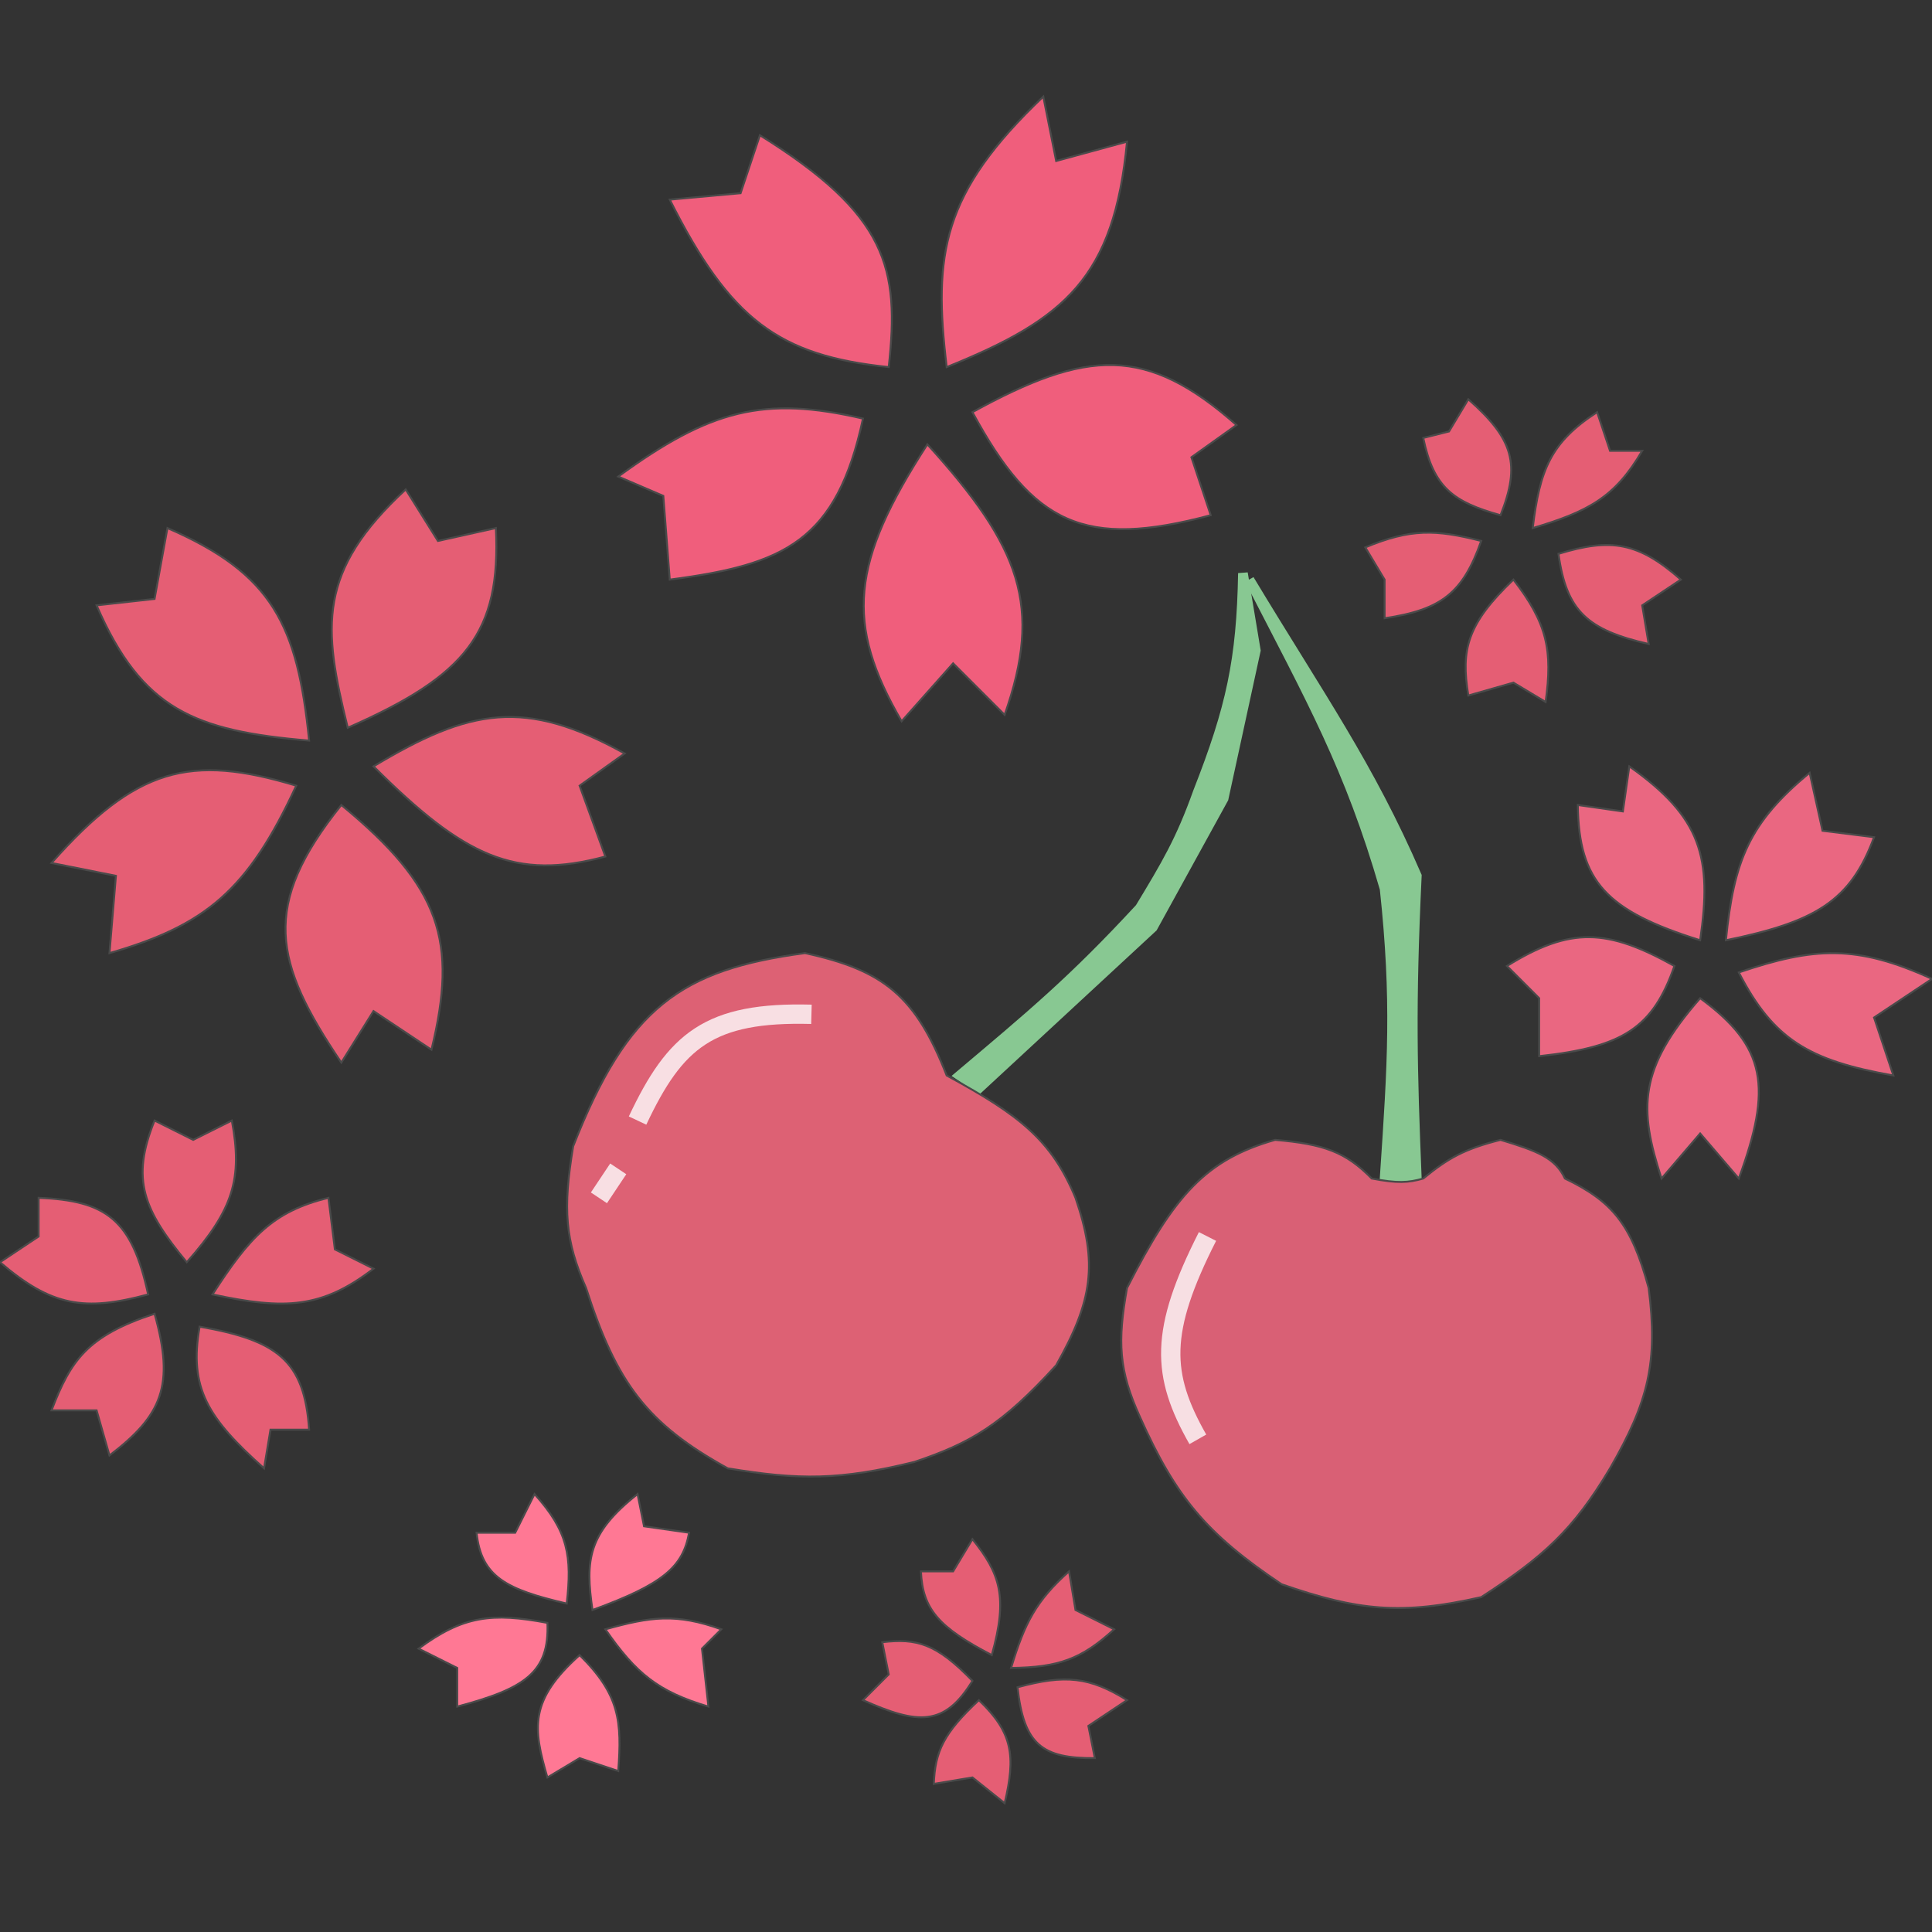 <svg width="100" height="100" viewBox="0 0 100 100" fill="none" xmlns="http://www.w3.org/2000/svg">
<rect x="0" y="0" width="100" height="100" fill="#333333" stroke="none"/>
<g clip-path="url(#clip0_2065_7986)">
<path d="M62 41C63.715 36.637 64.255 34.153 64.334 29.667L65 33.667L63.334 41.333L59.667 48L50.667 56.333L49.667 55.667C53.417 52.503 55.532 50.753 59 47L59.015 46.975C60.349 44.766 61.101 43.52 62 41Z" fill="#88C892" stroke="#88C892" stroke-width="0.5"/>
<path d="M73.334 45.333C70.85 39.597 68.318 36.062 64.667 30C67.874 36.231 69.85 39.717 71.667 46C72.287 51.797 72.067 55.074 71.679 60.819L71.667 61H73.334C73.105 55.344 73.013 52.097 73.334 45.333Z" fill="#88C892" stroke="#88C892" stroke-width="0.5"/>
<path d="M54.001 5C48.747 9.997 48.301 13.155 49.001 19C55.14 16.522 57.663 14.366 58.334 7.333L54.667 8.333L54.001 5Z" fill="#F05E7C" stroke="#4A4A4A" stroke-width="0.1"/>
<path d="M64 22C59.324 17.872 56.275 18.074 50.333 21.333C53.482 27.149 56.122 28.41 62.667 26.667L61.667 23.667L64 22Z" fill="#F05E7C"/>
<path d="M39.333 7C45.929 11.111 46.568 13.856 46 19C40.298 18.409 37.79 16.545 34.667 10.333L38.333 10L39.333 7Z" fill="#F05E7C"/>
<path d="M32 24.667C36.756 21.202 39.539 20.477 44.667 21.667C43.302 28.008 40.61 29.224 34.667 30L34.333 25.667L32 24.667Z" fill="#F05E7C"/>
<path d="M46.667 37.333C43.719 32.26 44.041 29.12 48 23C52.843 28.332 53.971 31.389 52 37L49.333 34.333L46.667 37.333Z" fill="#F05E7C"/>
<path d="M64 22C59.324 17.872 56.275 18.074 50.333 21.333C53.482 27.149 56.122 28.41 62.667 26.667L61.667 23.667L64 22Z" stroke="#4A4A4A" stroke-width="0.1"/>
<path d="M39.333 7C45.929 11.111 46.568 13.856 46 19C40.298 18.409 37.79 16.545 34.667 10.333L38.333 10L39.333 7Z" stroke="#4A4A4A" stroke-width="0.1"/>
<path d="M32 24.667C36.756 21.202 39.539 20.477 44.667 21.667C43.302 28.008 40.61 29.224 34.667 30L34.333 25.667L32 24.667Z" stroke="#4A4A4A" stroke-width="0.1"/>
<path d="M46.667 37.333C43.719 32.26 44.041 29.12 48 23C52.843 28.332 53.971 31.389 52 37L49.333 34.333L46.667 37.333Z" stroke="#4A4A4A" stroke-width="0.1"/>
<path d="M21 25.333C16.42 29.575 16.703 32.434 18 37.667C24.137 34.971 25.926 32.745 25.667 27.333L22.667 28L21 25.333Z" fill="#E55E74"/>
<path d="M32.333 39C27.17 36.134 24.332 36.665 19.333 39.667C24.049 44.374 26.68 45.579 31.333 44.333L30 40.667L32.333 39Z" fill="#E55E74"/>
<path d="M8.667 27.333C14.107 29.695 15.393 32.343 16 38.333C10.062 37.832 7.341 36.722 5 31.333L8 31L8.667 27.333Z" fill="#E55E74"/>
<path d="M21 25.333C16.42 29.575 16.703 32.434 18 37.667C24.137 34.971 25.926 32.745 25.667 27.333L22.667 28L21 25.333Z" stroke="#4A4A4A" stroke-width="0.1"/>
<path d="M32.333 39C27.17 36.134 24.332 36.665 19.333 39.667C24.049 44.374 26.68 45.579 31.333 44.333L30 40.667L32.333 39Z" stroke="#4A4A4A" stroke-width="0.1"/>
<path d="M8.667 27.333C14.107 29.695 15.393 32.343 16 38.333C10.062 37.832 7.341 36.722 5 31.333L8 31L8.667 27.333Z" stroke="#4A4A4A" stroke-width="0.1"/>
<path d="M2.667 44.667C7.045 39.732 9.838 39.011 15.333 40.667C12.817 46.104 10.634 47.894 5.667 49.333L6 45.333L2.667 44.667Z" fill="#E55E74"/>
<path d="M17.667 55C14.151 49.793 13.492 46.874 17.667 41.667C22.814 45.908 23.703 48.709 22.333 54.333L19.333 52.333L17.667 55Z" fill="#E55E74"/>
<path d="M8 58C6.76 61.05 7.428 62.626 9.667 65.333C12.089 62.601 12.56 60.995 12 58L10 59L8 58Z" fill="#E55E74"/>
<path d="M2 62C5.509 62.141 6.829 63.13 7.667 67C4.363 67.889 2.671 67.618 0 65.333L2 64V62Z" fill="#E55E74"/>
<path d="M17 62C14.112 62.702 12.906 64.045 11 67C14.765 67.807 16.667 67.715 19.333 65.667L17.333 64.667L17 62Z" fill="#E55E74"/>
<path d="M2.667 73C3.657 70.417 4.513 69.143 8 68C9.05 71.716 8.391 73.255 5.667 75.333L5 73H2.667Z" fill="#E55E74"/>
<path d="M13.667 76C10.755 73.405 9.769 71.842 10.333 68.667C14.351 69.374 15.755 70.415 16 74H14L13.667 76Z" fill="#E55E74"/>
<path d="M2.667 44.667C7.045 39.732 9.838 39.011 15.333 40.667C12.817 46.104 10.634 47.894 5.667 49.333L6 45.333L2.667 44.667Z" stroke="#4A4A4A" stroke-width="0.1"/>
<path d="M17.667 55C14.151 49.793 13.492 46.874 17.667 41.667C22.814 45.908 23.703 48.709 22.333 54.333L19.333 52.333L17.667 55Z" stroke="#4A4A4A" stroke-width="0.1"/>
<path d="M8 58C6.76 61.05 7.428 62.626 9.667 65.333C12.089 62.601 12.56 60.995 12 58L10 59L8 58Z" stroke="#4A4A4A" stroke-width="0.1"/>
<path d="M2 62C5.509 62.141 6.829 63.13 7.667 67C4.363 67.889 2.671 67.618 0 65.333L2 64V62Z" stroke="#4A4A4A" stroke-width="0.1"/>
<path d="M17 62C14.112 62.702 12.906 64.045 11 67C14.765 67.807 16.667 67.715 19.333 65.667L17.333 64.667L17 62Z" stroke="#4A4A4A" stroke-width="0.1"/>
<path d="M2.667 73C3.657 70.417 4.513 69.143 8 68C9.05 71.716 8.391 73.255 5.667 75.333L5 73H2.667Z" stroke="#4A4A4A" stroke-width="0.1"/>
<path d="M13.667 76C10.755 73.405 9.769 71.842 10.333 68.667C14.351 69.374 15.755 70.415 16 74H14L13.667 76Z" stroke="#4A4A4A" stroke-width="0.1"/>
<path d="M24.667 79.333C24.911 81.636 26.229 82.275 29.334 83C29.61 80.549 29.412 79.266 27.667 77.333L26.667 79.333H24.667Z" fill="#FF7894"/>
<path d="M33 77.333C30.418 79.37 30.291 80.755 30.667 83.333C34.372 81.98 35.346 81.088 35.667 79.333L33.334 79L33 77.333Z" fill="#FF7894"/>
<path d="M21.667 85.333C23.974 83.627 25.464 83.46 28.334 84C28.441 86.564 27.166 87.399 23.667 88.333V86.333L21.667 85.333Z" fill="#FF7894"/>
<path d="M28.334 92C27.586 89.44 27.383 88.018 30 85.667C32.08 87.717 32.19 89.105 32 91.667L30 91L28.334 92Z" fill="#FF7894"/>
<path d="M37.334 84.333C34.99 83.492 33.677 83.681 31.334 84.333C32.922 86.622 34.054 87.552 36.667 88.333L36.334 85.333L37.334 84.333Z" fill="#FF7894"/>
<path d="M24.667 79.333C24.911 81.636 26.229 82.275 29.334 83C29.61 80.549 29.412 79.266 27.667 77.333L26.667 79.333H24.667Z" stroke="#4A4A4A" stroke-width="0.1"/>
<path d="M33 77.333C30.418 79.37 30.291 80.755 30.667 83.333C34.372 81.98 35.346 81.088 35.667 79.333L33.334 79L33 77.333Z" stroke="#4A4A4A" stroke-width="0.1"/>
<path d="M21.667 85.333C23.974 83.627 25.464 83.46 28.334 84C28.441 86.564 27.166 87.399 23.667 88.333V86.333L21.667 85.333Z" stroke="#4A4A4A" stroke-width="0.1"/>
<path d="M28.334 92C27.586 89.44 27.383 88.018 30 85.667C32.08 87.717 32.19 89.105 32 91.667L30 91L28.334 92Z" stroke="#4A4A4A" stroke-width="0.1"/>
<path d="M37.334 84.333C34.99 83.492 33.677 83.681 31.334 84.333C32.922 86.622 34.054 87.552 36.667 88.333L36.334 85.333L37.334 84.333Z" stroke="#4A4A4A" stroke-width="0.1"/>
<path d="M47.667 81.333C47.754 83.293 48.591 84.234 51.334 85.667C52.184 82.652 51.759 81.449 50.334 79.667L49.334 81.333H47.667Z" fill="#E55E74"/>
<path d="M55.334 81.333C53.639 82.849 53.038 83.989 52.334 86.333C54.781 86.301 55.959 85.892 57.667 84.333L55.667 83.333L55.334 81.333Z" fill="#E55E74"/>
<path d="M45.667 85C47.444 84.793 48.454 85.056 50.334 87C48.889 89.358 47.533 89.28 44.667 88L46 86.667L45.667 85Z" fill="#E55E74"/>
<path d="M48.334 92.333C48.401 90.659 48.836 89.71 50.667 88C52.415 89.67 52.584 90.879 52 93.333L50.334 92L48.334 92.333Z" fill="#E55E74"/>
<path d="M58.334 88C56.393 86.792 55.137 86.661 52.667 87.333C52.995 90.301 53.938 91.022 56.667 91L56.334 89.333L58.334 88Z" fill="#E55E74"/>
<path d="M47.667 81.333C47.754 83.293 48.591 84.234 51.334 85.667C52.184 82.652 51.759 81.449 50.334 79.667L49.334 81.333H47.667Z" stroke="#4A4A4A" stroke-width="0.1"/>
<path d="M55.334 81.333C53.639 82.849 53.038 83.989 52.334 86.333C54.781 86.301 55.959 85.892 57.667 84.333L55.667 83.333L55.334 81.333Z" stroke="#4A4A4A" stroke-width="0.1"/>
<path d="M45.667 85C47.444 84.793 48.454 85.056 50.334 87C48.889 89.358 47.533 89.28 44.667 88L46 86.667L45.667 85Z" stroke="#4A4A4A" stroke-width="0.1"/>
<path d="M48.334 92.333C48.401 90.659 48.836 89.71 50.667 88C52.415 89.67 52.584 90.879 52 93.333L50.334 92L48.334 92.333Z" stroke="#4A4A4A" stroke-width="0.1"/>
<path d="M58.334 88C56.393 86.792 55.137 86.661 52.667 87.333C52.995 90.301 53.938 91.022 56.667 91L56.334 89.333L58.334 88Z" stroke="#4A4A4A" stroke-width="0.1"/>
<path d="M93.667 40C90.534 42.579 89.741 44.561 89.333 48.667C93.963 47.717 95.778 46.651 97 43.333L94.333 43L93.667 40Z" fill="#EA6781"/>
<path d="M78 50C81.3 47.953 83.203 48.071 86.667 50C85.554 53.191 84.027 54.196 79.667 54.667V51.667L78 50Z" fill="#EA6781"/>
<path d="M86 61C84.816 57.366 84.801 55.324 88 51.667C91.428 54.178 91.736 56.277 90 61L88 58.667L86 61Z" fill="#EA6781"/>
<path d="M100 50.667C96.093 48.885 93.901 49.014 90 50.333C91.786 53.793 93.608 54.892 98 55.667L97 52.667L100 50.667Z" fill="#EA6781"/>
<path d="M81.667 41.667C81.718 45.647 83.159 47.15 88 48.667C88.623 44.381 88.074 42.315 84.333 39.667L84 42L81.667 41.667Z" fill="#EA6781"/>
<path d="M93.667 40C90.534 42.579 89.741 44.561 89.333 48.667C93.963 47.717 95.778 46.651 97 43.333L94.333 43L93.667 40Z" stroke="#4A4A4A" stroke-width="0.1"/>
<path d="M78 50C81.3 47.953 83.203 48.071 86.667 50C85.554 53.191 84.027 54.196 79.667 54.667V51.667L78 50Z" stroke="#4A4A4A" stroke-width="0.1"/>
<path d="M86 61C84.816 57.366 84.801 55.324 88 51.667C91.428 54.178 91.736 56.277 90 61L88 58.667L86 61Z" stroke="#4A4A4A" stroke-width="0.1"/>
<path d="M100 50.667C96.093 48.885 93.901 49.014 90 50.333C91.786 53.793 93.608 54.892 98 55.667L97 52.667L100 50.667Z" stroke="#4A4A4A" stroke-width="0.1"/>
<path d="M81.667 41.667C81.718 45.647 83.159 47.15 88 48.667C88.623 44.381 88.074 42.315 84.333 39.667L84 42L81.667 41.667Z" stroke="#4A4A4A" stroke-width="0.1"/>
<path d="M73.667 22.667C74.206 25.252 75.227 25.982 77.667 26.667C78.715 24.031 78.336 22.727 76 20.667L75 22.333L73.667 22.667Z" fill="#E55E74"/>
<path d="M82.667 21.333C80.259 22.896 79.695 24.328 79.334 27.333C82.216 26.473 83.591 25.74 85 23.333H83.334L82.667 21.333Z" fill="#E55E74"/>
<path d="M70.667 28.333C73.006 27.355 74.321 27.402 76.667 28C75.718 30.688 74.619 31.559 71.667 32V30L70.667 28.333Z" fill="#E55E74"/>
<path d="M76 36C75.611 33.618 75.932 32.299 78.334 30C80.091 32.27 80.37 33.673 80 36.333L78.334 35.333L76 36Z" fill="#E55E74"/>
<path d="M87 30C84.798 28.066 83.392 27.832 80.667 28.667C81.078 31.64 82.17 32.606 85.334 33.333L85 31.333L87 30Z" fill="#E55E74"/>
<path d="M73.667 22.667C74.206 25.252 75.227 25.982 77.667 26.667C78.715 24.031 78.336 22.727 76 20.667L75 22.333L73.667 22.667Z" stroke="#4A4A4A" stroke-width="0.1"/>
<path d="M82.667 21.333C80.259 22.896 79.695 24.328 79.334 27.333C82.216 26.473 83.591 25.74 85 23.333H83.334L82.667 21.333Z" stroke="#4A4A4A" stroke-width="0.1"/>
<path d="M70.667 28.333C73.006 27.355 74.321 27.402 76.667 28C75.718 30.688 74.619 31.559 71.667 32V30L70.667 28.333Z" stroke="#4A4A4A" stroke-width="0.1"/>
<path d="M76 36C75.611 33.618 75.932 32.299 78.334 30C80.091 32.27 80.37 33.673 80 36.333L78.334 35.333L76 36Z" stroke="#4A4A4A" stroke-width="0.1"/>
<path d="M87 30C84.798 28.066 83.392 27.832 80.667 28.667C81.078 31.64 82.17 32.606 85.334 33.333L85 31.333L87 30Z" stroke="#4A4A4A" stroke-width="0.1"/>
<path d="M41.667 49.333C45.709 50.216 47.378 51.521 49 55.667C52.752 57.703 54.43 59.006 55.667 62C56.835 65.398 56.556 67.321 54.667 70.667C51.832 73.776 50.222 74.695 47.334 75.667C43.473 76.618 41.364 76.612 37.667 76C33.479 73.686 31.922 71.593 30.334 66.667C29.25 64.202 29.126 62.586 29.667 59.333C32.483 52.144 35.244 50.188 41.667 49.333Z" fill="#DD6174" stroke="#4A4A4A" stroke-width="0.1"/>
<path d="M66 59C68.534 59.218 69.655 59.629 71 61C72.332 61.253 72.884 61.223 73.667 61C74.962 59.939 75.803 59.47 77.667 59C79.562 59.57 80.503 59.933 81 61C83.43 62.175 84.434 63.337 85.334 66.667C85.826 70.512 85.323 72.544 83.334 76C81.425 79.2 79.877 80.585 76.667 82.667C72.539 83.602 70.283 83.372 66.334 82C62.404 79.367 60.842 77.451 59 73.333C57.905 70.928 57.836 69.45 58.334 66.667C60.793 61.821 62.442 60.018 66 59Z" fill="#D96075" stroke="#4A4A4A" stroke-width="0.1"/>
<path d="M42 52.5C36.708 52.359 34.957 53.843 33 58" stroke="white" stroke-opacity="0.8"/>
<path d="M62.5 64C60.005 68.919 60.098 71.146 62 74.5" stroke="white" stroke-opacity="0.8"/>
<path d="M32 60.5L31 62" stroke="white" stroke-opacity="0.8"/>
</g>
<defs>
<clipPath id="clip0_2065_7986">
<rect width="100" height="100" fill="white"/>
</clipPath>
</defs>
</svg>
